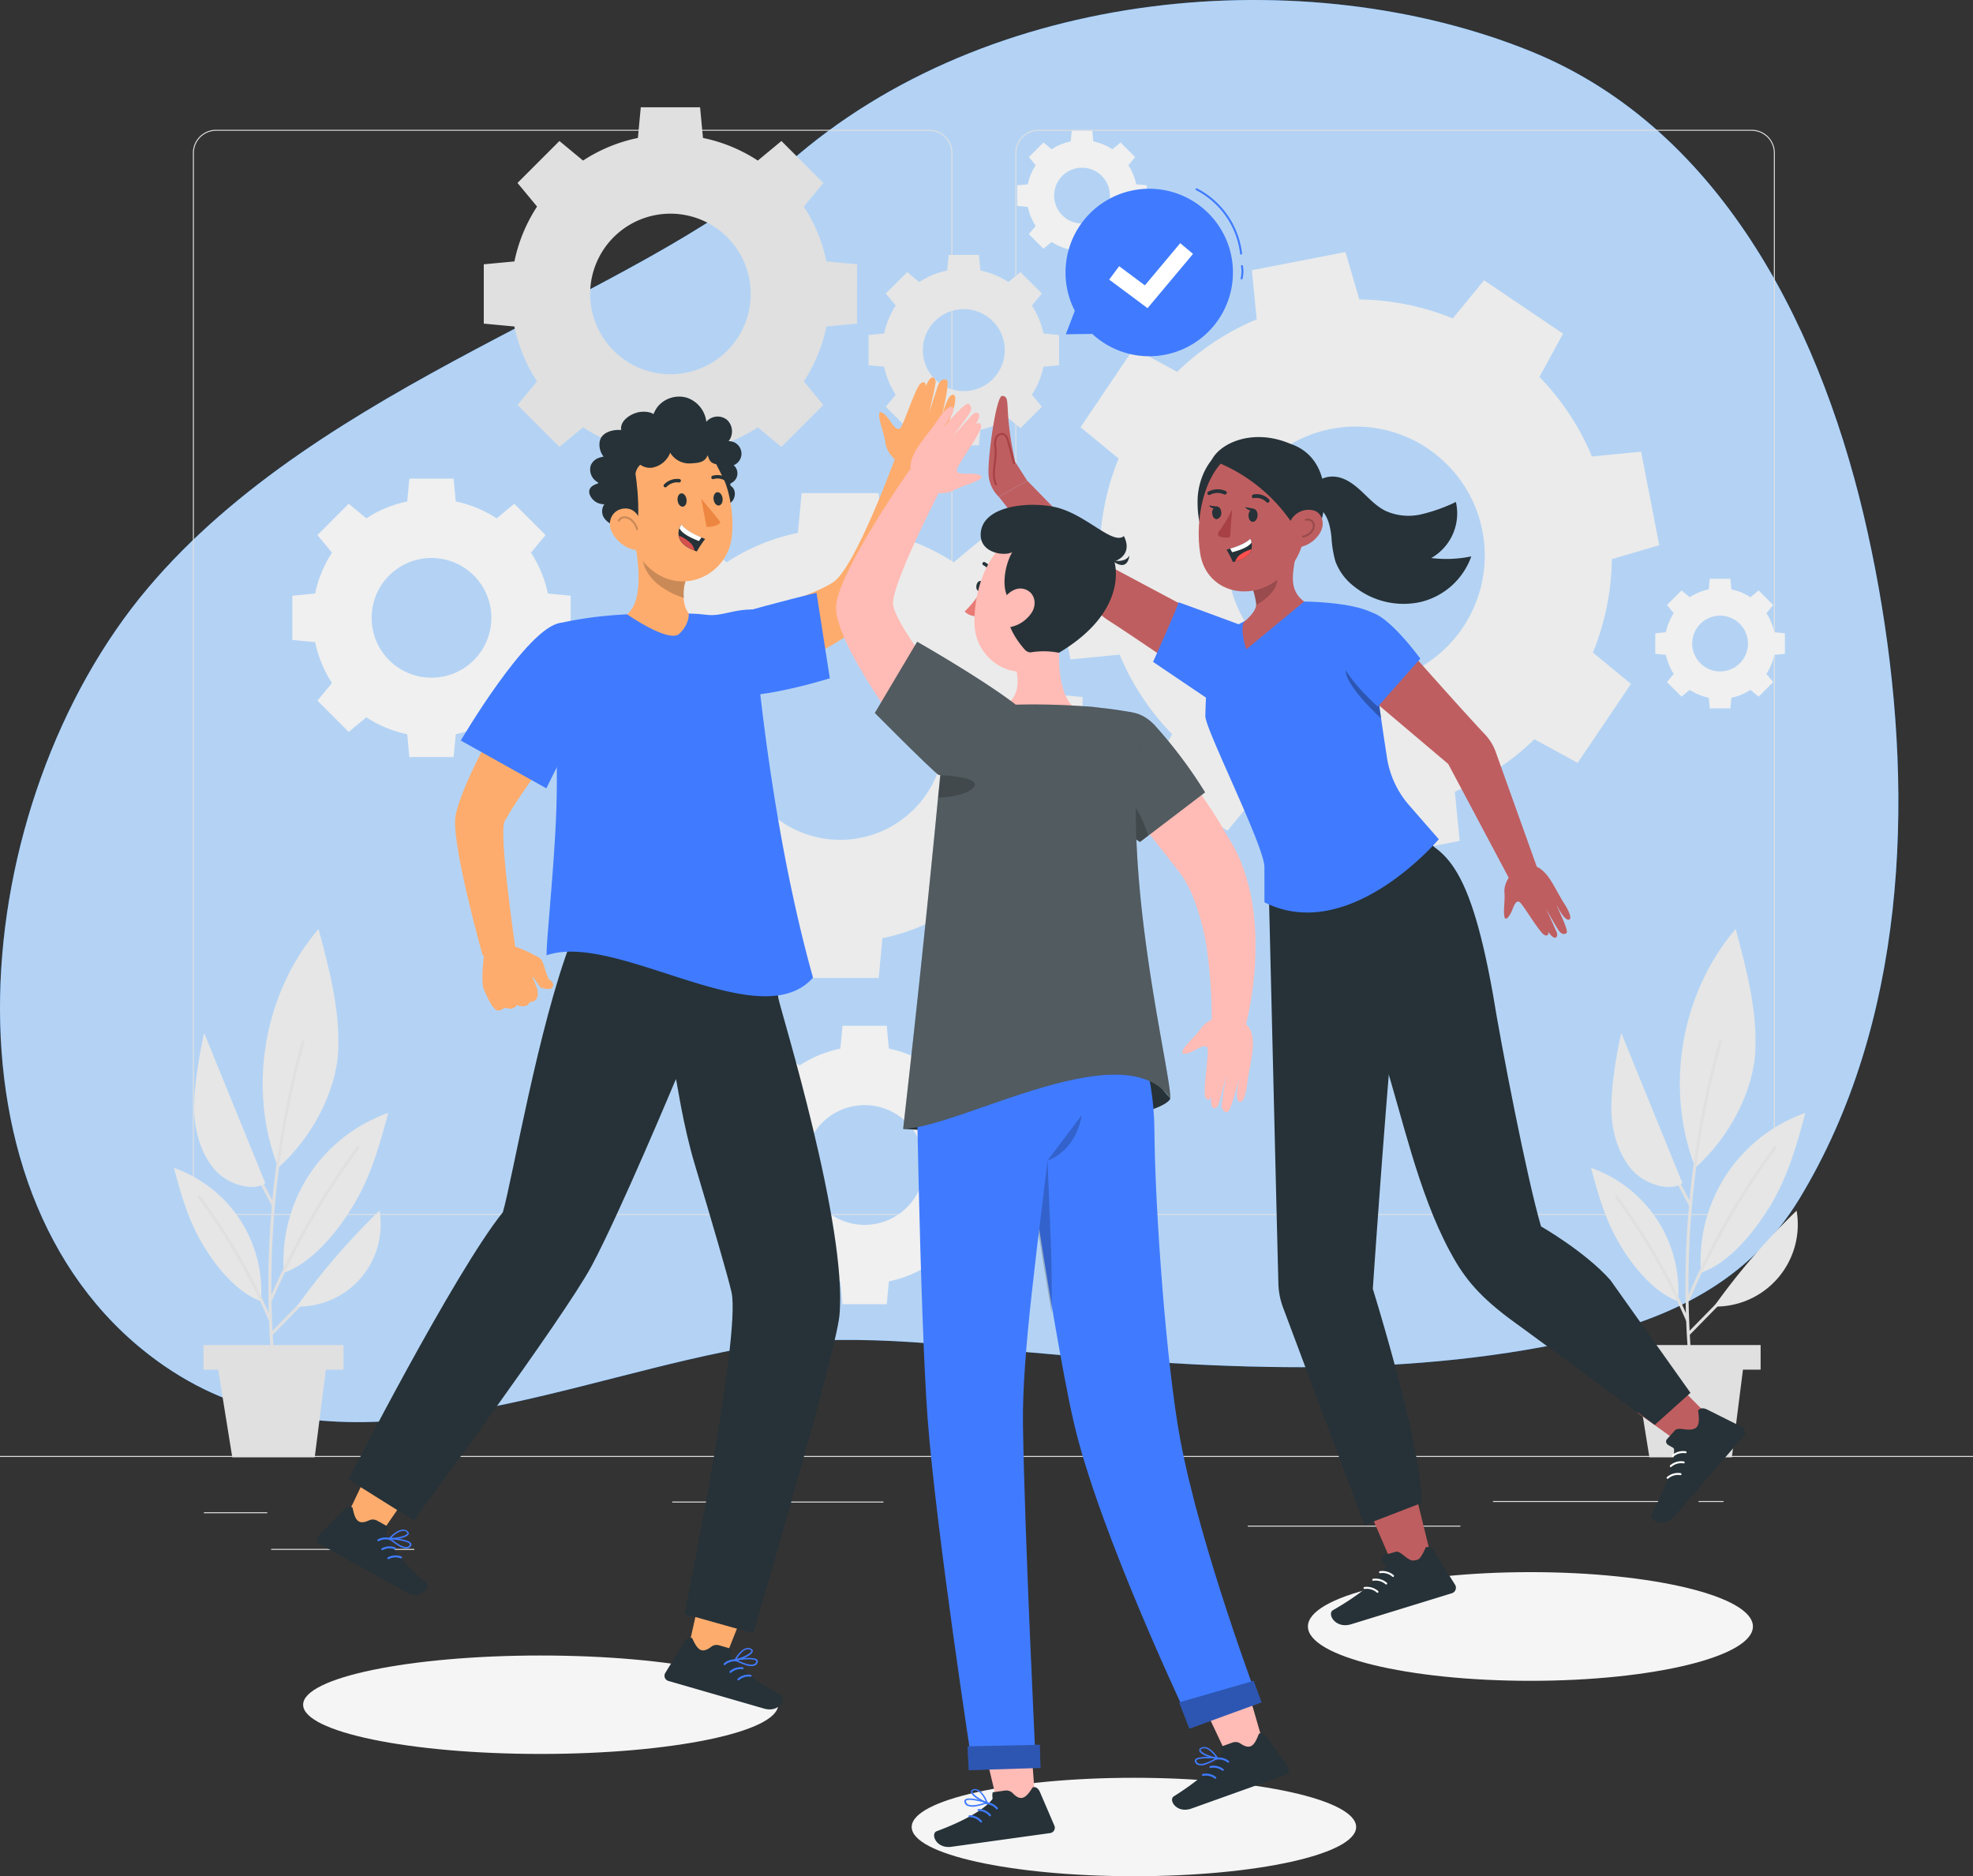<?xml version="1.0" encoding="UTF-8"?> <svg xmlns="http://www.w3.org/2000/svg" width="674" height="640.915" viewBox="0 0 674 640.915"><rect x="0" y="0" width="674" height="640.915" fill="#333333" stroke="none"/><g id="Grupo_1420" data-name="Grupo 1420" transform="translate(-140 -4713.769)"><g id="freepik--background-simple--inject-4" transform="translate(140 4713.769)"><path id="Trazado_13239" data-name="Trazado 13239" d="M658.453,270.827c-1.385-8.576-3.034-17-4.835-25.2C638.932,178.858,605,108.018,538.5,81.057,461.992,50.05,353.4,58.64,284.955,119.2c-52.648,46.552-159.331,74.65-218.906,145.226C4.3,337.593-8.6,474.714,71.591,530.064c57.04,39.362,127.561,8.313,191.086-4.7,36.175-7.4,67.487-3.214,103.149,0,61.973,5.542,126.162,9.7,188.661-4.156,30.869-6.927,58.315-19.48,75.717-48.1C666.753,412.908,669.274,337.122,658.453,270.827Z" transform="translate(-15.556 -63.528)" fill="#036cda"></path><path id="Trazado_13240" data-name="Trazado 13240" d="M658.453,270.827c-1.385-8.576-3.034-17-4.835-25.2C638.932,178.858,605,108.018,538.5,81.057,461.992,50.05,353.4,58.64,284.955,119.2c-52.648,46.552-159.331,74.65-218.906,145.226C4.3,337.593-8.6,474.714,71.591,530.064c57.04,39.362,127.561,8.313,191.086-4.7,36.175-7.4,67.487-3.214,103.149,0,61.973,5.542,126.162,9.7,188.661-4.156,30.869-6.927,58.315-19.48,75.717-48.1C666.753,412.908,669.274,337.122,658.453,270.827Z" transform="translate(-15.556 -63.528)" fill="#fff" opacity="0.7"></path></g><g id="teamwork_high_five-rafiki" data-name="teamwork high five-rafiki" transform="translate(140 4717.057)"><g id="freepik--background-complete--inject-88" transform="translate(0 33.368)"><g id="Grupo_1290" data-name="Grupo 1290" transform="translate(0 7.678)"><g id="Grupo_1289" data-name="Grupo 1289"><g id="Grupo_1288" data-name="Grupo 1288" transform="translate(65.896)"><path id="Trazado_13543" data-name="Trazado 13543" d="M508.86,409.76H265.214a7.912,7.912,0,0,1-7.9-7.9V46.966a7.911,7.911,0,0,1,7.9-7.9H508.86a7.911,7.911,0,0,1,7.9,7.9V401.858A7.911,7.911,0,0,1,508.86,409.76ZM265.214,39.4a7.574,7.574,0,0,0-7.565,7.565V401.858a7.574,7.574,0,0,0,7.565,7.565H508.86a7.573,7.573,0,0,0,7.565-7.565V46.966A7.574,7.574,0,0,0,508.86,39.4Z" transform="translate(23.649 -39.064)" fill="#e0e0e0"></path><path id="Trazado_13544" data-name="Trazado 13544" d="M300.433,409.76H56.786a7.912,7.912,0,0,1-7.9-7.9V46.966a7.911,7.911,0,0,1,7.9-7.9H300.433a7.911,7.911,0,0,1,7.9,7.9V401.858A7.911,7.911,0,0,1,300.433,409.76ZM56.786,39.4a7.574,7.574,0,0,0-7.565,7.565V401.858a7.574,7.574,0,0,0,7.565,7.565H300.433A7.573,7.573,0,0,0,308,401.858V46.966a7.574,7.574,0,0,0-7.565-7.565Z" transform="translate(-48.884 -39.064)" fill="#e0e0e0"></path></g><rect id="Rectángulo_1299" data-name="Rectángulo 1299" width="674" height="0.337" transform="translate(0 453.018)" fill="#e0e0e0"></rect></g><rect id="Rectángulo_1300" data-name="Rectángulo 1300" width="21.649" height="0.337" transform="translate(69.654 472.246)" fill="#e0e0e0"></rect><rect id="Rectángulo_1301" data-name="Rectángulo 1301" width="72.158" height="0.337" transform="translate(229.635 468.593)" fill="#e0e0e0"></rect><rect id="Rectángulo_1302" data-name="Rectángulo 1302" width="48.865" height="0.337" transform="translate(92.651 484.769)" fill="#e0e0e0"></rect><rect id="Rectángulo_1303" data-name="Rectángulo 1303" width="58.22" height="0.337" transform="translate(510.018 468.418)" fill="#e0e0e0"></rect><rect id="Rectángulo_1304" data-name="Rectángulo 1304" width="8.533" height="0.337" transform="translate(580.249 468.418)" fill="#e0e0e0"></rect><rect id="Rectángulo_1305" data-name="Rectángulo 1305" width="72.644" height="0.337" transform="translate(426.254 476.816)" fill="#e0e0e0"></rect></g><path id="Trazado_13545" data-name="Trazado 13545" d="M289.339,140.58a86.944,86.944,0,0,0-6.462,31.917l-16.2,4.754,6.2,31.958,16.806-1.646a86.951,86.951,0,0,0,17.926,27.185l-8.07,14.775,26.982,18.214L337.2,254.73a86.982,86.982,0,0,0,31.917,6.462l4.756,16.2,31.957-6.2-1.646-16.8a87.005,87.005,0,0,0,27.186-17.928l14.775,8.07,18.214-26.982-13.008-10.687a86.95,86.95,0,0,0,6.461-31.915l16.2-4.756-6.2-31.958-16.8,1.646A86.986,86.986,0,0,0,433.084,112.7l8.07-14.775L414.173,79.707,403.487,92.715a86.969,86.969,0,0,0-31.917-6.465l-4.756-16.2-31.958,6.2,1.647,16.8a86.944,86.944,0,0,0-27.185,17.926l-14.775-8.07-18.216,26.983,13.01,10.687ZM395,137.2a44.07,44.07,0,1,1-61.183,11.869A44.072,44.072,0,0,1,395,137.2Z" transform="translate(92.803 -20.603)" fill="#ebebeb"></path><path id="Trazado_13546" data-name="Trazado 13546" d="M140.8,67.276a54.124,54.124,0,0,0-7.731,18.734L122.6,87v20.26l10.462.985a54.114,54.114,0,0,0,7.731,18.733l-6.682,8.07,14.327,14.327,8.07-6.682a54.1,54.1,0,0,0,18.734,7.731l.985,10.463h20.259l.985-10.462a54.152,54.152,0,0,0,18.734-7.731l8.07,6.682,14.327-14.327-6.682-8.072a54.128,54.128,0,0,0,7.731-18.733l10.46-.985V87l-10.46-.985a54.131,54.131,0,0,0-7.732-18.733l6.682-8.072L224.28,44.88l-8.07,6.682a54.128,54.128,0,0,0-18.733-7.732l-.985-10.462H176.23l-.985,10.463a54.1,54.1,0,0,0-18.733,7.731l-8.07-6.682L134.115,59.206l6.682,8.07Zm64.959,10.456a27.427,27.427,0,1,1-38.787,0A27.429,27.429,0,0,1,205.755,77.732Z" transform="translate(42.666 -33.368)" fill="#e0e0e0"></path><path id="Trazado_13547" data-name="Trazado 13547" d="M175.112,175.177a70.327,70.327,0,0,0-10.043,24.335l-13.589,1.279v26.317l13.591,1.281a70.287,70.287,0,0,0,10.041,24.334l-8.68,10.485,18.609,18.609,10.483-8.68a70.283,70.283,0,0,0,24.335,10.041l1.279,13.591h26.317l1.281-13.589a70.339,70.339,0,0,0,24.335-10.043l10.483,8.68,18.609-18.609-8.678-10.485a70.313,70.313,0,0,0,10.041-24.334l13.588-1.281V200.792l-13.588-1.281a70.319,70.319,0,0,0-10.044-24.334l8.68-10.485-18.609-18.609-10.483,8.68a70.34,70.34,0,0,0-24.334-10.044l-1.281-13.589H221.139l-1.279,13.591a70.3,70.3,0,0,0-24.334,10.041l-10.483-8.68-18.61,18.61,8.68,10.485Zm84.381,13.582a35.627,35.627,0,1,1-50.384,0A35.629,35.629,0,0,1,259.493,188.76Z" transform="translate(52.715 0.653)" fill="#ebebeb"></path><path id="Trazado_13548" data-name="Trazado 13548" d="M229.4,88.069a27.636,27.636,0,0,0-3.946,9.56l-5.338.5v10.338l5.338.5a27.629,27.629,0,0,0,3.944,9.56l-3.409,4.118,7.31,7.31,4.118-3.409a27.618,27.618,0,0,0,9.56,3.944l.5,5.339h10.338l.5-5.338a27.62,27.62,0,0,0,9.56-3.946L272,129.96l7.31-7.31-3.409-4.118a27.606,27.606,0,0,0,3.944-9.56l5.338-.5V98.131l-5.338-.5A27.6,27.6,0,0,0,275.9,88.07l3.409-4.118L272,76.642l-4.118,3.409a27.621,27.621,0,0,0-9.56-3.946l-.5-5.338H247.479l-.5,5.339a27.6,27.6,0,0,0-9.559,3.944L233.3,76.642l-7.31,7.31L229.4,88.07ZM262.547,93.4a14,14,0,1,1-19.793,0A14,14,0,0,1,262.547,93.4Z" transform="translate(76.6 -20.353)" fill="#e6e6e6"></path><path id="Trazado_13549" data-name="Trazado 13549" d="M264.1,51.089a18.8,18.8,0,0,0-2.685,6.507l-3.633.342v7.037l3.633.342a18.788,18.788,0,0,0,2.685,6.507l-2.321,2.8,4.975,4.975,2.8-2.32a18.789,18.789,0,0,0,6.507,2.685L276.4,83.6h7.037l.342-3.633a18.788,18.788,0,0,0,6.507-2.685l2.8,2.32,4.975-4.975-2.32-2.8a18.814,18.814,0,0,0,2.685-6.507l3.633-.342V57.94l-3.633-.342a18.788,18.788,0,0,0-2.685-6.507l2.321-2.8-4.975-4.975-2.8,2.321a18.789,18.789,0,0,0-6.507-2.685l-.342-3.633h-7.037l-.342,3.634a18.789,18.789,0,0,0-6.507,2.685l-2.8-2.321-4.976,4.975,2.321,2.8Zm22.56,3.632a9.526,9.526,0,1,1-13.472,0,9.526,9.526,0,0,1,13.472,0Z" transform="translate(89.708 -31.298)" fill="#f0f0f0"></path><path id="Trazado_13550" data-name="Trazado 13550" d="M425.8,164.607a18.8,18.8,0,0,0-2.685,6.507l-3.633.342v7.037l3.633.342a18.789,18.789,0,0,0,2.685,6.507l-2.321,2.8,4.975,4.975,2.8-2.32a18.788,18.788,0,0,0,6.507,2.685l.342,3.634h7.037l.342-3.633a18.789,18.789,0,0,0,6.507-2.685l2.8,2.32,4.975-4.975-2.32-2.8a18.815,18.815,0,0,0,2.685-6.507l3.633-.342v-7.037l-3.633-.342a18.787,18.787,0,0,0-2.685-6.507l2.32-2.8-4.975-4.975-2.8,2.321a18.788,18.788,0,0,0-6.507-2.685l-.342-3.633H438.1l-.342,3.634a18.789,18.789,0,0,0-6.507,2.685l-2.8-2.321-4.975,4.975,2.321,2.8Zm22.56,3.632a9.526,9.526,0,1,1-13.472,0,9.526,9.526,0,0,1,13.472,0Z" transform="translate(145.979 8.206)" fill="#f0f0f0"></path><path id="Trazado_13551" data-name="Trazado 13551" d="M87.646,152.756a40.364,40.364,0,0,0-5.765,13.971l-7.8.735V182.57l7.8.735a40.359,40.359,0,0,0,5.765,13.971l-4.984,6.019,10.683,10.683,6.019-4.982a40.36,40.36,0,0,0,13.971,5.765l.735,7.8h15.108l.735-7.8a40.376,40.376,0,0,0,13.971-5.765l6.019,4.982,10.683-10.683-4.982-6.019a40.345,40.345,0,0,0,5.764-13.971l7.8-.736V167.46l-7.8-.735a40.343,40.343,0,0,0-5.765-13.969l4.982-6.019L149.9,136.054l-6.019,4.984a40.389,40.389,0,0,0-13.971-5.767l-.735-7.8H114.068l-.735,7.8a40.317,40.317,0,0,0-13.969,5.765l-6.019-4.984L82.661,146.737l4.984,6.019Zm48.442,7.8a20.453,20.453,0,1,1-28.925,0A20.455,20.455,0,0,1,136.087,160.553Z" transform="translate(25.779 -0.621)" fill="#f0f0f0"></path><path id="Trazado_13552" data-name="Trazado 13552" d="M197.413,291.411a40.364,40.364,0,0,0-5.765,13.971l-7.8.735v15.108l7.8.735a40.371,40.371,0,0,0,5.765,13.971l-4.984,6.019,10.683,10.683,6.019-4.982a40.387,40.387,0,0,0,13.971,5.765l.735,7.8h15.108l.735-7.8a40.375,40.375,0,0,0,13.971-5.765l6.019,4.982,10.683-10.683-4.982-6.019a40.345,40.345,0,0,0,5.764-13.971l7.8-.736V306.115l-7.8-.735a40.343,40.343,0,0,0-5.765-13.969l4.982-6.019L259.667,274.71l-6.019,4.982a40.387,40.387,0,0,0-13.971-5.767l-.735-7.8H223.835l-.735,7.8a40.342,40.342,0,0,0-13.969,5.765l-6.019-4.984-10.684,10.684,4.984,6.019Zm48.442,7.8a20.453,20.453,0,1,1-28.925,0A20.455,20.455,0,0,1,245.854,299.208Z" transform="translate(63.978 47.631)" fill="#f0f0f0"></path><g id="Grupo_1293" data-name="Grupo 1293" transform="translate(59.433 280.675)"><g id="Grupo_1292" data-name="Grupo 1292"><path id="Trazado_13553" data-name="Trazado 13553" d="M85.639,241.584c-18.815,22.009-24.31,54.587-13.756,81.55,11.728-10.467,19.985-26.421,20.508-40.375S89.261,255.069,85.639,241.584Z" transform="translate(-36.265 -241.584)" fill="#e6e6e6"></path><path id="Trazado_13554" data-name="Trazado 13554" d="M80.531,309.455A54.023,54.023,0,0,0,71.978,342.8c10.172-3.541,19.139-15.03,24.515-24.364s8.382-19.814,11.117-30.232a54.026,54.026,0,0,0-27.077,21.253Z" transform="translate(-34.437 -225.361)" fill="#e6e6e6"></path><path id="Trazado_13555" data-name="Trazado 13555" d="M79.4,270.165a311.479,311.479,0,0,0-11.391,83.55q.008,12.043.958,24.058c.05.644,1.062.65,1.011,0a310.492,310.492,0,0,1,4.9-84.228q2.3-11.657,5.5-23.11a.506.506,0,0,0-.975-.268h0Z" transform="translate(-35.767 -231.762)" fill="#e0e0e0"></path><path id="Trazado_13556" data-name="Trazado 13556" d="M69.312,349.08a257.5,257.5,0,0,1,29.6-51.673c.384-.527-.493-1.031-.874-.511a258.538,258.538,0,0,0-29.7,51.914c-.252.6.727.86.975.268h0Z" transform="translate(-35.667 -222.411)" fill="#e0e0e0"></path><path id="Trazado_13557" data-name="Trazado 13557" d="M66.668,319.85a45.044,45.044,0,0,1,7.132,27.8c-8.482-2.953-15.958-12.534-20.441-20.314s-6.989-16.522-9.269-25.209a45.05,45.05,0,0,1,22.578,17.722Z" transform="translate(-44.09 -220.514)" fill="#e6e6e6"></path><path id="Trazado_13558" data-name="Trazado 13558" d="M75.41,351.617a210.7,210.7,0,0,0-24.334-42.26c-.379-.52-1.256-.016-.874.511a209.686,209.686,0,0,1,24.233,42.017c.248.59,1.227.332.975-.268Z" transform="translate(-41.996 -218.075)" fill="#e0e0e0"></path><path id="Trazado_13559" data-name="Trazado 13559" d="M69.3,354.146c11.969-12.313,24.188-24.38,36.159-36.693.454-.466-.26-1.182-.714-.714-11.969,12.313-24.188,24.38-36.159,36.693-.454.466.26,1.182.714.714Z" transform="translate(-35.617 -215.483)" fill="#e0e0e0"></path><path id="Trazado_13560" data-name="Trazado 13560" d="M103.458,312.971A235.568,235.568,0,0,0,75.235,345.7h1.9a28.037,28.037,0,0,0,26.322-32.729Z" transform="translate(-33.252 -216.741)" fill="#e6e6e6"></path><g id="Grupo_1291" data-name="Grupo 1291" transform="translate(6.895 35.532)"><path id="Trazado_13561" data-name="Trazado 13561" d="M59.651,295.492q6.687,10.937,12.594,22.324c.3.578,1.173.067.874-.511q-5.9-11.38-12.594-22.324c-.338-.554-1.213-.047-.873.511Z" transform="translate(-45.597 -258.617)" fill="#e0e0e0"></path><path id="Trazado_13562" data-name="Trazado 13562" d="M52.609,267.943c-1.7,7.649-3.386,17.594-3.4,25.558s2.413,15.735,6.938,21.072,13.662,7.674,17.345,4.621L52.609,267.943Z" transform="translate(-49.205 -267.943)" fill="#e6e6e6"></path></g></g><rect id="Rectángulo_1306" data-name="Rectángulo 1306" width="47.842" height="8.407" transform="translate(10.066 142.134)" fill="#e0e0e0"></rect><path id="Trazado_13563" data-name="Trazado 13563" d="M88.351,383.709H60.185l-5.12-31.876H92.4Z" transform="translate(-40.271 -203.217)" fill="#e0e0e0"></path></g><g id="Grupo_1296" data-name="Grupo 1296" transform="translate(543.539 280.675)"><g id="Grupo_1295" data-name="Grupo 1295"><path id="Trazado_13564" data-name="Trazado 13564" d="M444.769,241.584c-18.815,22.009-24.31,54.587-13.756,81.55,11.728-10.467,19.985-26.421,20.508-40.375S448.391,255.069,444.769,241.584Z" transform="translate(-395.393 -241.584)" fill="#e6e6e6"></path><path id="Trazado_13565" data-name="Trazado 13565" d="M439.66,309.455a54.022,54.022,0,0,0-8.553,33.343c10.172-3.541,19.139-15.03,24.515-24.364S464,298.619,466.738,288.2a54.026,54.026,0,0,0-27.077,21.253Z" transform="translate(-393.566 -225.361)" fill="#e6e6e6"></path><path id="Trazado_13566" data-name="Trazado 13566" d="M438.528,270.165a311.475,311.475,0,0,0-11.391,83.55q.008,12.043.958,24.058c.05.644,1.062.65,1.011,0a310.49,310.49,0,0,1,4.9-84.228q2.3-11.657,5.5-23.11a.506.506,0,0,0-.975-.268h0Z" transform="translate(-394.895 -231.762)" fill="#e0e0e0"></path><path id="Trazado_13567" data-name="Trazado 13567" d="M428.441,349.08a257.5,257.5,0,0,1,29.6-51.673c.384-.527-.493-1.031-.874-.511a258.542,258.542,0,0,0-29.7,51.914c-.252.6.727.86.975.268h0Z" transform="translate(-394.796 -222.411)" fill="#e0e0e0"></path><path id="Trazado_13568" data-name="Trazado 13568" d="M425.8,319.85a45.053,45.053,0,0,1,7.132,27.8c-8.482-2.953-15.958-12.534-20.441-20.314s-6.989-16.522-9.269-25.209A45.05,45.05,0,0,1,425.8,319.851Z" transform="translate(-403.219 -220.514)" fill="#e6e6e6"></path><path id="Trazado_13569" data-name="Trazado 13569" d="M434.539,351.617a210.7,210.7,0,0,0-24.334-42.26c-.379-.52-1.256-.016-.874.511a209.688,209.688,0,0,1,24.233,42.017c.248.59,1.227.332.975-.268h0Z" transform="translate(-401.125 -218.075)" fill="#e0e0e0"></path><path id="Trazado_13570" data-name="Trazado 13570" d="M428.427,354.146c11.969-12.313,24.188-24.38,36.159-36.693.454-.466-.26-1.182-.715-.714-11.969,12.313-24.188,24.38-36.159,36.693-.454.466.26,1.182.715.714Z" transform="translate(-394.746 -215.483)" fill="#e0e0e0"></path><path id="Trazado_13571" data-name="Trazado 13571" d="M462.587,312.971A235.575,235.575,0,0,0,434.364,345.7h1.9a28.037,28.037,0,0,0,26.322-32.729Z" transform="translate(-392.38 -216.741)" fill="#e6e6e6"></path><g id="Grupo_1294" data-name="Grupo 1294" transform="translate(6.895 35.532)"><path id="Trazado_13572" data-name="Trazado 13572" d="M418.78,295.492q6.689,10.937,12.594,22.324c.3.578,1.173.067.873-.511q-5.9-11.38-12.594-22.324c-.338-.554-1.213-.047-.873.511Z" transform="translate(-404.726 -258.617)" fill="#e0e0e0"></path><path id="Trazado_13573" data-name="Trazado 13573" d="M411.738,267.943c-1.7,7.649-3.386,17.594-3.4,25.558s2.413,15.735,6.938,21.072,13.662,7.674,17.345,4.621l-20.878-51.251Z" transform="translate(-408.334 -267.943)" fill="#e6e6e6"></path></g></g><rect id="Rectángulo_1307" data-name="Rectángulo 1307" width="47.842" height="8.407" transform="translate(10.066 142.134)" fill="#e0e0e0"></rect><path id="Trazado_13574" data-name="Trazado 13574" d="M447.48,383.709H419.314l-5.12-31.876h37.33Z" transform="translate(-399.4 -203.217)" fill="#e0e0e0"></path></g></g><g id="freepik--Shadows--inject-88" transform="translate(103.553 533.751)"><path id="Trazado_13575" data-name="Trazado 13575" d="M239.1,442.513c0,9.285-36.327,16.812-81.14,16.812S76.82,451.8,76.82,442.513,113.147,425.7,157.96,425.7s81.14,7.527,81.14,16.812Z" transform="translate(-76.82 -397.219)" fill="#f5f5f5"></path><ellipse id="Elipse_148" data-name="Elipse 148" cx="75.915" cy="16.812" rx="75.915" ry="16.812" transform="translate(207.893 70.251)" fill="#f5f5f5"></ellipse><path id="Trazado_13576" data-name="Trazado 13576" d="M483.473,423.135c0,10.252-34.03,18.563-76.01,18.563s-76.01-8.31-76.01-18.563,34.03-18.563,76.01-18.563S483.473,412.882,483.473,423.135Z" transform="translate(11.793 -404.572)" fill="#f5f5f5"></path></g><g id="freepik--Speech_Bubble--inject-88" transform="translate(363.993 61.025)"><g id="Grupo_1298" data-name="Grupo 1298" transform="translate(0 0)"><g id="Grupo_1297" data-name="Grupo 1297"><path id="Trazado_13577" data-name="Trazado 13577" d="M319.925,101.691A28.6,28.6,0,1,0,273.2,95.7l-3.08,8.021,9.076-.124c.117.108.218.226.337.334a28.6,28.6,0,0,0,40.391-2.239Z" transform="translate(-270.025 -53.842)" fill="#407bff"></path><path id="Trazado_13578" data-name="Trazado 13578" d="M318.541,76.544a.337.337,0,0,1-.336-.3,28.111,28.111,0,0,0-15.048-21.719.336.336,0,0,1-.151-.452.34.34,0,0,1,.452-.151,28.8,28.8,0,0,1,15.418,22.251.337.337,0,0,1-.3.369h-.035Z" transform="translate(-258.56 -53.885)" fill="#407bff"></path><path id="Trazado_13579" data-name="Trazado 13579" d="M314.741,78.251a.317.317,0,0,1-.078-.009.337.337,0,0,1-.251-.406,10.033,10.033,0,0,0,.112-4.086.338.338,0,0,1,.271-.392.332.332,0,0,1,.392.272,10.74,10.74,0,0,1-.12,4.362.337.337,0,0,1-.328.259Z" transform="translate(-254.581 -47.111)" fill="#407bff"></path></g><path id="Trazado_13580" data-name="Trazado 13580" d="M294.2,90l-13.111-9.762,3.408-4.575,8.79,6.546L305.362,67.8l4.372,3.664Z" transform="translate(-266.176 -49.044)" fill="#fff"></path></g></g><g id="freepik--Character_3--inject-88" transform="translate(337.672 131.939)"><g id="Grupo_1312" data-name="Grupo 1312"><g id="Grupo_1300" data-name="Grupo 1300"><path id="Trazado_13581" data-name="Trazado 13581" d="M253.135,133.506s28.336,36.428,37.016,41.962,37.527,25.256,37.527,25.256l9.441-18.922-45.31-24.132L262.8,127.964l-9.664,5.542Z" transform="translate(-249.581 -99.019)" fill="#bf5e60"></path><g id="Grupo_1299" data-name="Grupo 1299"><path id="Trazado_13582" data-name="Trazado 13582" d="M254.052,140.978a11.382,11.382,0,0,1-3.513-7.554c-.425-5.025,2.55-27.157,4.676-26.93s1.558,1.643,2.126,8.444a114.107,114.107,0,0,0,2.267,14.1l4.109,6.395-9.664,5.542Z" transform="translate(-250.499 -106.492)" fill="#bf5e60"></path><path id="Trazado_13583" data-name="Trazado 13583" d="M252.532,133.862c-1.264-2.106-.919-5.075-.585-7.948a21.333,21.333,0,0,0,.22-4.905,6.818,6.818,0,0,1,.147-3.375,2.557,2.557,0,0,1,2.971-1.662c1.119.377,1.584,1.6,1.889,2.749l2.056,7.684-.65.174-2.056-7.684c-.274-1.023-.639-2.009-1.455-2.284a1.906,1.906,0,0,0-2.128,1.271,6.208,6.208,0,0,0-.105,3.041,21.755,21.755,0,0,1-.22,5.071c-.321,2.761-.652,5.616.492,7.523l-.577.348Z" transform="translate(-250.103 -103.227)" fill="#a74145"></path></g></g><g id="Grupo_1302" data-name="Grupo 1302" transform="translate(116.995 377.998)"><path id="Trazado_13584" data-name="Trazado 13584" d="M347.67,391.838l7.08,16.393,13.171-2.719-4.589-18.606Z" transform="translate(-333.678 -386.906)" fill="#bf5e60"></path><g id="Grupo_1301" data-name="Grupo 1301" transform="translate(0 15.21)"><path id="Trazado_13585" data-name="Trazado 13585" d="M354.734,402.5a1.215,1.215,0,0,1,.83-1.564l3.915-1.1c.981-.3,2.565,1.194,3.4,1.823,3.576,2.713,5.05.818,6.76-3.295,1.666-.739,2.757,1.142,3.065,1.643l6.953,11.028a1.985,1.985,0,0,1-.553,2.731,1.873,1.873,0,0,1-.516.239l-14.317,4.408-20.051,6.174c-5.466,1.682-8.332-3.584-6.24-4.8,9.421-5.4,15.654-10.644,17.857-14.611C356.148,404.642,355.178,403.7,354.734,402.5Z" transform="translate(-337.29 -398.189)" fill="#263238"></path><path id="Trazado_13586" data-name="Trazado 13586" d="M354.253,406.311a.341.341,0,0,1-.222-.084,5.137,5.137,0,0,0-4.153-1.208.332.332,0,0,1-.387-.279.338.338,0,0,1,.279-.387,5.819,5.819,0,0,1,4.706,1.366.338.338,0,0,1-.222.592Z" transform="translate(-333.045 -396.068)" fill="#fff"></path><path id="Trazado_13587" data-name="Trazado 13587" d="M352.528,408.234a.341.341,0,0,1-.222-.084,5.14,5.14,0,0,0-4.155-1.206.331.331,0,0,1-.387-.279.337.337,0,0,1,.279-.387,5.82,5.82,0,0,1,4.707,1.364.338.338,0,0,1-.222.592Z" transform="translate(-333.646 -395.398)" fill="#fff"></path><path id="Trazado_13588" data-name="Trazado 13588" d="M350.313,410.326a.341.341,0,0,1-.222-.084,5.14,5.14,0,0,0-4.155-1.206.337.337,0,1,1-.108-.666,5.809,5.809,0,0,1,4.707,1.364.338.338,0,0,1-.222.592Z" transform="translate(-334.417 -394.671)" fill="#fff"></path></g></g><g id="Grupo_1304" data-name="Grupo 1304" transform="translate(221.705 335.013)"><path id="Trazado_13589" data-name="Trazado 13589" d="M414.968,367.376l14.386,10.314,9.979-9.131-13.407-13.541Z" transform="translate(-414.968 -355.018)" fill="#bf5e60"></path><g id="Grupo_1303" data-name="Grupo 1303" transform="translate(4.694 10.836)"><path id="Trazado_13590" data-name="Trazado 13590" d="M423.965,375.351a1.243,1.243,0,0,1-.1-1.785l2.754-3.029c.677-.782,2.785-.34,3.808-.241,4.417.427,4.7-1.986,4.041-6.429,1.034-1.521,2.92-.485,3.437-.22l11.534,5.772a2,2,0,0,1,.929,2.639,1.929,1.929,0,0,1-.315.48c-3.633,4.2-5.352,6.183-9.873,11.407l-13.828,15.976c-3.769,4.355-8.891,1.356-7.742-.8,5.218-9.652,7.814-17.475,7.651-22.055,0-.623-1.306-.913-2.3-1.715Z" transform="translate(-418.45 -363.057)" fill="#263238"></path><path id="Trazado_13591" data-name="Trazado 13591" d="M423.98,375.894a.333.333,0,0,1-.253-.115.337.337,0,0,1,.03-.476,5.728,5.728,0,0,1,4.69-1.332.334.334,0,0,1,.275.388.325.325,0,0,1-.388.275,5.088,5.088,0,0,0-4.13,1.174.334.334,0,0,1-.222.084Z" transform="translate(-416.643 -359.285)" fill="#fff"></path><path id="Trazado_13592" data-name="Trazado 13592" d="M423.5,378.465a.333.333,0,0,1-.253-.115.337.337,0,0,1,.03-.476,5.726,5.726,0,0,1,4.69-1.332.334.334,0,0,1,.275.388.326.326,0,0,1-.388.275,5.07,5.07,0,0,0-4.132,1.174.334.334,0,0,1-.222.084Z" transform="translate(-416.81 -358.39)" fill="#fff"></path><path id="Trazado_13593" data-name="Trazado 13593" d="M422.694,381.442a.333.333,0,0,1-.253-.115.337.337,0,0,1,.03-.476,5.7,5.7,0,0,1,4.69-1.333.334.334,0,0,1,.275.388.325.325,0,0,1-.388.275,5.06,5.06,0,0,0-4.132,1.175.334.334,0,0,1-.222.084Z" transform="translate(-417.09 -357.356)" fill="#fff"></path></g></g><g id="Grupo_1305" data-name="Grupo 1305" transform="translate(95.51 141.727)"><path id="Trazado_13594" data-name="Trazado 13594" d="M373.67,443.652l-19.437,7.5L326.4,376.841a25.059,25.059,0,0,1-1.585-8.141c-.607-23.2-3.27-133.906-3.27-133.906,36.87-33.53,45.151,25.027,44.909,25.829-2.432,7.7-9.382,109.879-9.382,109.879s17.018,54.517,16.6,73.151Z" transform="translate(-321.284 -207.173)" fill="#263238"></path><path id="Trazado_13595" data-name="Trazado 13595" d="M321.352,239.082l.479.8c7.131,9.65,20.645,19.926,27.706,28.742l2.457,5.56s51.417-39.859,18-56.283c-1.39-.683-11.618-6.152-11.618-6.152C349.52,209.572,321.352,239.082,321.352,239.082Z" transform="translate(-321.352 -211.63)" fill="#263238"></path><path id="Trazado_13596" data-name="Trazado 13596" d="M391.522,272.883c2.8,17.411,11.492,62.38,16.416,79.3,0,0,15.149,8.669,23.715,18.368l27.34,38.492-12.2,10.95-49.863-36.474c-11.273-8.488-15.84-14.778-20.263-23.058-10.82-20.216-16.161-45.964-22.619-66.311-2.99-9.435-14.48-39.829-13.5-49.6,1.306-13.228,1.774-34.618,17.845-27.344,15.375,4.517,24.493,7.39,33.128,55.68Z" transform="translate(-314.692 -210.203)" fill="#263238"></path></g><g id="Grupo_1306" data-name="Grupo 1306" transform="translate(74.077 70.264)"><path id="Trazado_13597" data-name="Trazado 13597" d="M375.06,228.18a32.144,32.144,0,0,1-7.549-16.249c-1.413-9.183-3.342-22.017-3.125-23.022l.628-24.763c-5.473-5.473-25.791-5.529-25.791-5.529l-13.63,3.475s-5.062,2.228-9.3,4.6c-5.663,3.171-8.641,3.336-9.42,6.98,0,0-1.113,11.937-1.418,24.036-.109,4.318,19.932,44,20.186,51.476l.005,12.168c29.049,14.633,59.565-21.544,59.565-21.544L375.063,228.18Z" transform="translate(-305.452 -158.616)" fill="#407bff"></path><path id="Trazado_13598" data-name="Trazado 13598" d="M353.13,192.6s-12.735-11.5-12.089-16.88l10.828,5.818.725,7.286.535,3.774Z" transform="translate(-293.075 -152.665)" opacity="0.3"></path></g><g id="Grupo_1307" data-name="Grupo 1307" transform="translate(119.157 73.897)"><path id="Trazado_13599" data-name="Trazado 13599" d="M360.512,170.735c.3.437,18.737,21.2,26.149,29.055a17.154,17.154,0,0,1,3.619,5.846l15.205,42.494-9.524,2.848-21.858-41.1-27.472-23.242,13.88-15.9Z" transform="translate(-336.201 -158.032)" fill="#bf5e60"></path><path id="Trazado_13600" data-name="Trazado 13600" d="M383.594,228.5s-2.544,2.906-2.3,6.09-.4,5.792-.051,8.147,2.069-.359,2.693-1.987,1.347-3.467,2.494-2.8,6.857,10.545,8.553,11.287,1.272-1.144,1.272-1.144,1.452,2.362,2.544,2.042c.283-.084.809-.736.315-1.917-1.108-2.654-3.722-8.107-3.722-8.107.143.315,3.85,6.814,4.532,7.716.891,1.178,1.913,1.278,2.577.739.948-.767-3.373-8.982-3.312-9.455,0,0,2.329,4.812,3.9,4.891s.271-3.03-1.4-5.554c-1.529-2.313-3.923-7.252-5.7-9.452-2.2-2.712-4.28-4.04-7.448-3.216a11.115,11.115,0,0,0-4.953,2.72Z" transform="translate(-324.191 -138.962)" fill="#bf5e60"></path><path id="Trazado_13601" data-name="Trazado 13601" d="M349.88,161.342c6.177.4,17.389,15.84,17.389,15.84L352.753,193.59S339.135,181.7,338.9,173.746c-.179-6.724,3.134-12.921,10.979-12.4Z" transform="translate(-338.894 -161.312)" fill="#407bff"></path></g><path id="Trazado_13602" data-name="Trazado 13602" d="M322.078,166.552s-21.542-7.99-21.191-7.742-8.673,20.357-8.673,20.357l21.013,14.188,8.851-26.8Z" transform="translate(-235.982 -88.287)" fill="#407bff"></path><g id="Grupo_1311" data-name="Grupo 1311" transform="translate(71.429 14.071)"><path id="Trazado_13603" data-name="Trazado 13603" d="M374.022,154.764a17.531,17.531,0,0,0,8.411-19.15,57.014,57.014,0,0,1-11.85,4.227,19.128,19.128,0,0,1-12.314-1.242c-2.821-1.434-5.071-3.754-7.36-5.941s-4.768-4.334-7.787-5.28-6.722-.392-8.672,2.1l-4.227,6.677c2.765-.635,5.668,1.027,7.263,3.374s2.127,5.244,2.437,8.065a38.011,38.011,0,0,0,1.37,8.38,19.387,19.387,0,0,0,6.469,8.58,26.957,26.957,0,0,0,22.762,5.2,24.4,24.4,0,0,0,17.168-15.548,41.694,41.694,0,0,1-13.671.558Z" transform="translate(-294.184 -113.445)" fill="#263238"></path><g id="Grupo_1310" data-name="Grupo 1310"><path id="Trazado_13604" data-name="Trazado 13604" d="M320.594,126.272s-10.132,18.259-10.611,23.938c-3.878,3.3-6.635-3.393-6.489-12.367.119-7.345,3.95-15.272,10.3-18.125,8.917-4.01,6.8,6.555,6.8,6.555Z" transform="translate(-303.488 -116.276)" fill="#263238"></path><g id="Grupo_1309" data-name="Grupo 1309" transform="translate(0.39)"><g id="Grupo_1308" data-name="Grupo 1308"><path id="Trazado_13605" data-name="Trazado 13605" d="M316.16,180.248s-2.728-8.416-.237-9.811c1.7-1.694,3.906-3.672,3.584-6.139a24.934,24.934,0,0,0-1.565-5.787l2.531-2.753,13.17-12.361c-.628,8.55-4.226,15.625,2.3,20.515" transform="translate(-299.916 -107.719)" fill="#bf5e60"></path><path id="Trazado_13606" data-name="Trazado 13606" d="M318.638,163.059c3.57-1.948,7.534-5.407,7.224-9.534a19.165,19.165,0,0,0-.833-4.458l-7.438,9.139A23.8,23.8,0,0,1,318.638,163.059Z" transform="translate(-298.97 -105.746)" opacity="0.2"></path><path id="Trazado_13607" data-name="Trazado 13607" d="M341.6,138.284c-1.669,13.011-2.1,18.539-9.085,25.139-10.506,9.928-25.971,5.9-28.184-7.138-1.994-11.734,1.072-31.04,14.087-36.062,12.822-4.947,24.853,5.048,23.183,18.059Z" transform="translate(-303.777 -116.232)" fill="#bf5e60"></path><path id="Trazado_13608" data-name="Trazado 13608" d="M319.505,137.237c-.011,1.225-.713,2.265-1.572,2.323s-1.543-.887-1.533-2.111.714-2.265,1.57-2.324,1.543.887,1.533,2.112Z" transform="translate(-299.384 -110.599)" fill="#263238"></path><path id="Trazado_13609" data-name="Trazado 13609" d="M310.284,136.491a2.113,2.113,0,0,1-1.434,2.344c-.849.109-1.585-.764-1.643-1.949a2.113,2.113,0,0,1,1.434-2.344C309.49,134.432,310.226,135.3,310.284,136.491Z" transform="translate(-302.585 -110.804)" fill="#263238"></path><path id="Trazado_13610" data-name="Trazado 13610" d="M322.686,134.329a.583.583,0,0,1-.457-.171,4.713,4.713,0,0,0-4.245-1.4.589.589,0,0,1-.732-.469.7.7,0,0,1,.514-.782,5.881,5.881,0,0,1,5.387,1.705.656.656,0,0,1-.031.911.679.679,0,0,1-.437.2Z" transform="translate(-299.091 -111.896)" fill="#263238"></path><path id="Trazado_13611" data-name="Trazado 13611" d="M306.379,132.081a.593.593,0,0,1-.352-.3.634.634,0,0,1,.325-.838,6.729,6.729,0,0,1,5.97-.15.586.586,0,0,1,.2.847.7.7,0,0,1-.9.239,5.382,5.382,0,0,0-4.728.168.689.689,0,0,1-.515.038Z" transform="translate(-303.015 -112.319)" fill="#263238"></path><path id="Trazado_13612" data-name="Trazado 13612" d="M307.07,124.8c2.762-5.741,14.012-11.075,26.949-5.532,19.3,6.535,10.045,37.833,4.261,31.644a44.231,44.231,0,0,1-4.016-4.959,56.575,56.575,0,0,0-27.151-21.137l-.042-.015Z" transform="translate(-302.631 -116.93)" fill="#263238"></path><path id="Trazado_13613" data-name="Trazado 13613" d="M337.254,143.351a10.513,10.513,0,0,1-6.524,4.7c-3.486.741-5.07-4.88-3.765-8.3a6.952,6.952,0,0,1,7.983-4.217c3.289.79,4.179,4.812,2.305,7.81Z" transform="translate(-295.866 -110.516)" fill="#bf5e60"></path><path id="Trazado_13614" data-name="Trazado 13614" d="M313.5,135.233a44.361,44.361,0,0,1-4.634,7.775,1.009,1.009,0,0,0,.417,1.557,6.459,6.459,0,0,0,3.5.183l.72-9.516Z" transform="translate(-302.083 -110.561)" fill="#a74145"></path></g><path id="Trazado_13615" data-name="Trazado 13615" d="M318.541,135.239l-3.028-.566S317.256,136.83,318.541,135.239Z" transform="translate(-299.693 -110.755)" fill="#263238"></path><path id="Trazado_13616" data-name="Trazado 13616" d="M309.384,134.65l-3.056-.386C307.815,135.9,309,135.186,309.384,134.65Z" transform="translate(-302.89 -110.898)" fill="#263238"></path></g><path id="Trazado_13617" data-name="Trazado 13617" d="M330.311,144.066a.337.337,0,0,1-.077-.665,4.37,4.37,0,0,0,3.088-2.128,2.416,2.416,0,0,0,.235-1.9,1.776,1.776,0,0,0-2.184-1.031.34.34,0,0,1-.435-.194.336.336,0,0,1,.194-.435,2.441,2.441,0,0,1,3.053,1.411,3.1,3.1,0,0,1-.262,2.463,5.026,5.026,0,0,1-3.532,2.472.317.317,0,0,1-.078.009Z" transform="translate(-294.271 -109.75)" opacity="0.2"></path></g><path id="Trazado_13618" data-name="Trazado 13618" d="M310.821,146.411A32.953,32.953,0,0,1,313,150.656c.274-.063.547-.125.817-.2,3.691-.948,5.09-2.607,5.521-4.159a4.906,4.906,0,0,0,.026-2.325,4.758,4.758,0,0,0-.435-1.258c-1.657,1.672-5.029,2.819-6.856,3.358-.763.233-1.254.342-1.254.342Z" transform="translate(-300.936 -107.958)" fill="#263238"></path><path id="Trazado_13619" data-name="Trazado 13619" d="M311.751,146.069l.675,1.235c3.474-.9,5.8-2,6.617-3.335a4.757,4.757,0,0,0-.435-1.258c-1.657,1.672-5.029,2.819-6.856,3.358Z" transform="translate(-300.612 -107.958)" fill="#fff"></path><path id="Trazado_13620" data-name="Trazado 13620" d="M313.045,149.528c3.691-.948,5.09-2.607,5.521-4.159a12.228,12.228,0,0,0-3.889,1.864,4.59,4.59,0,0,0-1.632,2.294Z" transform="translate(-300.162 -107.033)" fill="#fb504e"></path></g></g></g><g id="freepik--Character_1--inject-88" transform="translate(108.291 125.639)"><g id="Grupo_1313" data-name="Grupo 1313" transform="translate(47.158 101.912)"><path id="Trazado_13621" data-name="Trazado 13621" d="M139.122,177.422s-19.868,31.46-23.564,47.366c-2,8.631,9.22,48.269,9.22,48.269l11.3-1.568s-5.955-40.433-3.831-44.336c6.392-11.744,26.25-37.085,25.944-37.844s-19.07-11.889-19.07-11.889Z" transform="translate(-115.318 -177.421)" fill="#fdac6d"></path><path id="Trazado_13622" data-name="Trazado 13622" d="M122.773,260.736c1.263,2.937,3,6.747,4.508,7.116s1.929-.826,2.886-.838,2.176,1.078,3.862-.918c0,0,3.4,1.366,4.409-1.05,2.39-.232,3.04-1.651,2.612-4.206-.132-.608-1.6-3.983-1.674-4.614.232.129,2.475,3.761,2.808,3.866,2.809.9,4.215.487,4.242-.833a1.854,1.854,0,0,0-1-1.626c-1.46-.8-1.972-6.706-3.679-7.709a52.823,52.823,0,0,0-8.413-3.888c-2.045-.527-10.377,1.758-10.377,1.758s-1.449,10-.186,12.942Z" transform="translate(-112.903 -153.57)" fill="#fdac6d"></path></g><g id="Grupo_1314" data-name="Grupo 1314" transform="translate(140.194)"><path id="Trazado_13623" data-name="Trazado 13623" d="M184.337,177.732s28.873-7.835,36.389-13.243,20.947-42.261,20.947-42.261l9.981.162s-7.546,42.256-14.356,51.118-41.057,25.241-41.057,25.241l-11.9-21.017Z" transform="translate(-184.336 -94.716)" fill="#fdac6d"></path><path id="Trazado_13624" data-name="Trazado 13624" d="M229.186,130.749s-3.689-2.7-4.225-6.445-1.957-6.59-2.162-9.4,2.484-.121,3.625,1.6,2.452,3.658,3.606,2.592,5.2-13.954,6.968-15.251,1.765.993,1.765.993,1.068-3.1,2.412-3.017c.349.023,1.124.643.86,2.134-.6,3.354-2.207,10.327-2.207,10.327.085-.4,2.689-8.868,3.245-10.086.727-1.591,1.88-1.971,2.788-1.519,1.293.642-1.579,11.249-1.387,11.78,0,0,1.449-6.162,3.245-6.658s1.095,3.432-.181,6.779c-1.169,3.068-2.66,9.393-4.152,12.4-1.837,3.7-3.9,5.774-7.775,5.64a13.148,13.148,0,0,1-6.425-1.866Z" transform="translate(-170.955 -101.819)" fill="#fdac6d"></path></g><g id="Grupo_1315" data-name="Grupo 1315" transform="translate(118.708 403.411)"><path id="Trazado_13625" data-name="Trazado 13625" d="M174.4,432.139l13.043,2.044,10.989-27.626-17.121-5.472Z" transform="translate(-166.309 -401.085)" fill="#fdac6d"></path><path id="Trazado_13626" data-name="Trazado 13626" d="M191.135,424.964l-4.124-1.192a3.048,3.048,0,0,0-2.7.546c-3.316,2.56-4.749.816-6.452-2.984-1.589-.667-2.577,1.092-2.858,1.56l-6.323,10.322a1.835,1.835,0,0,0,1.072,2.746l13.608,3.933,19.059,5.509c5.2,1.5,7.786-3.423,5.786-4.527-9.009-4.908-15-9.711-17.171-13.369-.41-.65.263-.852.1-2.544Z" transform="translate(-168.397 -394.09)" fill="#263238"></path><path id="Trazado_13627" data-name="Trazado 13627" d="M192.974,428.955a1.748,1.748,0,0,0,1.089-1.143.782.782,0,0,0-.127-.824c-1.027-1.289-6.879-.369-7.539-.255a.235.235,0,0,0-.178.1.239.239,0,0,0,.054.333,19.488,19.488,0,0,0,3.719,1.615,4.8,4.8,0,0,0,2.983.177Zm.527-1.67a.312.312,0,0,1,.046.349,1.4,1.4,0,0,1-.8.834c-1.423.537-4.141-.658-5.581-1.38,2.413-.323,5.761-.508,6.332.2Z" transform="translate(-162.21 -392.307)" fill="#407bff"></path><path id="Trazado_13628" data-name="Trazado 13628" d="M186.446,428.146c1.735-.2,5.714-1.8,5.927-3.2.055-.29-.05-.685-.723-.981-2.734-1.14-5.411,3.584-5.474,3.8a.239.239,0,0,0,0,.262.3.3,0,0,0,.162.047l.109.075Zm4.99-3.793c.51.2.456.394.435.461-.089.864-3.056,2.3-5,2.7.693-1.084,2.584-3.745,4.376-3.227l.185.067Z" transform="translate(-162.224 -393.185)" fill="#407bff"></path><path id="Trazado_13629" data-name="Trazado 13629" d="M183.712,428.644a.337.337,0,0,1-.224-.589,5.5,5.5,0,0,1,4.426-1.325.335.335,0,0,1,.284.382.342.342,0,0,1-.383.284,4.85,4.85,0,0,0-3.881,1.162.33.33,0,0,1-.224.085Z" transform="translate(-163.185 -392.181)" fill="#407bff"></path><path id="Trazado_13630" data-name="Trazado 13630" d="M185.2,430.624a.338.338,0,0,1-.225-.589,5.52,5.52,0,0,1,4.427-1.325.336.336,0,0,1,.284.381.331.331,0,0,1-.383.285,4.848,4.848,0,0,0-3.88,1.162.333.333,0,0,1-.225.085Z" transform="translate(-162.667 -391.491)" fill="#407bff"></path><path id="Trazado_13631" data-name="Trazado 13631" d="M187.217,432.511a.338.338,0,0,1-.225-.589,5.51,5.51,0,0,1,4.427-1.325.335.335,0,0,1,.284.381.345.345,0,0,1-.383.284,4.841,4.841,0,0,0-3.88,1.162.333.333,0,0,1-.225.085Z" transform="translate(-161.965 -390.835)" fill="#407bff"></path></g><g id="Grupo_1316" data-name="Grupo 1316" transform="translate(0 360.778)"><path id="Trazado_13632" data-name="Trazado 13632" d="M87.719,398.169l12.253,4.918,16.905-24.457-15.458-9.172Z" transform="translate(-77.765 -369.458)" fill="#fdac6d"></path><path id="Trazado_13633" data-name="Trazado 13633" d="M104.609,394.836l-3.75-2.087a3.049,3.049,0,0,0-2.755-.074c-3.807,1.751-4.811-.27-5.618-4.355-1.4-1.006-2.755.487-3.134.88l-8.478,8.639a1.837,1.837,0,0,0,.43,2.917l12.379,6.886,17.338,9.644c4.726,2.629,8.355-1.589,6.654-3.113-7.678-6.8-12.445-12.829-13.735-16.881-.253-.725.448-.772.67-2.456Z" transform="translate(-80.334 -363.013)" fill="#263238"></path><path id="Trazado_13634" data-name="Trazado 13634" d="M104.78,399.516a1.751,1.751,0,0,0,1.318-.871.787.787,0,0,0,.062-.832c-.712-1.487-6.621-1.9-7.29-1.938a.238.238,0,0,0-.218.391,19.462,19.462,0,0,0,3.262,2.408,4.793,4.793,0,0,0,2.867.841Zm.888-1.51a.31.31,0,0,1-.034.35,1.4,1.4,0,0,1-.962.635c-1.508.2-3.889-1.569-5.129-2.6,2.424.226,5.729.8,6.125,1.612Z" transform="translate(-73.98 -360.266)" fill="#407bff"></path><path id="Trazado_13635" data-name="Trazado 13635" d="M98.8,397.129c1.735.2,5.973-.477,6.495-1.79.119-.271.105-.679-.484-1.119-2.408-1.724-6.077,2.279-6.186,2.475a.239.239,0,0,0-.061.255.3.3,0,0,0,.147.082l.09.1Zm5.714-2.577c.45.314.355.487.321.547-.28.822-3.493,1.553-5.473,1.51.918-.9,3.359-3.069,4.988-2.164l.164.108Z" transform="translate(-73.996 -360.99)" fill="#407bff"></path><path id="Trazado_13636" data-name="Trazado 13636" d="M95.957,397.079a.338.338,0,0,1-.162-.634,5.52,5.52,0,0,1,4.61-.3.335.335,0,0,1,.191.435.341.341,0,0,1-.437.191,4.855,4.855,0,0,0-4.043.261.331.331,0,0,1-.162.04Z" transform="translate(-75.015 -360.298)" fill="#407bff"></path><path id="Trazado_13637" data-name="Trazado 13637" d="M96.962,399.343a.337.337,0,0,1-.162-.632,5.529,5.529,0,0,1,4.612-.3.335.335,0,0,1,.191.435.339.339,0,0,1-.437.191,4.845,4.845,0,0,0-4.043.263.331.331,0,0,1-.162.04Z" transform="translate(-74.665 -359.51)" fill="#407bff"></path><path id="Trazado_13638" data-name="Trazado 13638" d="M98.5,401.634a.338.338,0,0,1-.162-.634,5.525,5.525,0,0,1,4.61-.3.335.335,0,0,1,.191.435.34.34,0,0,1-.437.191,4.855,4.855,0,0,0-4.043.262.331.331,0,0,1-.162.04Z" transform="translate(-74.129 -358.712)" fill="#407bff"></path></g><g id="Grupo_1317" data-name="Grupo 1317" transform="translate(10.76 176.238)"><path id="Trazado_13639" data-name="Trazado 13639" d="M88.317,432.794l22.315,13.987s51.151-69.119,60.69-86.85,28.884-64.008,28.884-64.008h0l-.036.09c.456,1.34,2.278,15.281,6.514,29.384,5.531,18.447,11.361,38.334,12.492,43.491,3.289,15.184-16.035,109.844-16.035,109.844l23.484,6.6s28.076-95.473,29.382-108.363c3.046-30.069-20.19-104.773-20.843-108.6-.844-4.885-1.789-19.7-1.789-19.7l-61.467-16.111s-4.465,8.425-7.464,16.152c-11.236,29-20.2,81.882-23.395,92.78-16.646,20.682-52.731,91.3-52.731,91.3Z" transform="translate(-88.317 -232.559)" fill="#263238"></path></g><g id="Grupo_1318" data-name="Grupo 1318" transform="translate(49.106 73.573)"><path id="Trazado_13640" data-name="Trazado 13640" d="M180.092,189.69c9.084,6.4,42.134-4.087,42.134-4.087l-4.541-29.2s-13.52,3.195-27.705,7.357c-9.644,2.785-19.863,18.97-9.886,25.934Z" transform="translate(-96.148 -156.398)" fill="#407bff"></path><path id="Trazado_13641" data-name="Trazado 13641" d="M142.07,165.5c2.281,13.006-.53,26.113-.231,39.313.257,9.235.256,18.356-.077,26.318-.741,18.623-3.354,42.781-3.247,47.626,23.888-8.271,72.916,28.139,91.017,7.638-16.512-58.976-20.747-125.767-20.747-125.767-6.76,0-10.59,2.417-15.608,1.817-1.06-.121-2.135-.228-3.239-.318a234.384,234.384,0,0,0-26.933.333c-1.7.106-3.421.257-5.1.423a124.191,124.191,0,0,0-15.831,2.615Z" transform="translate(-109.194 -154.925)" fill="#407bff"></path><path id="Trazado_13642" data-name="Trazado 13642" d="M150.641,164.132c-11.264,1.605-33.878,40.118-33.878,40.118l29.25,16.336s9.963-20.507,17.245-33.452c7.918-14.095,1.008-24.939-12.617-23Z" transform="translate(-116.763 -153.785)" fill="#407bff"></path></g><g id="Grupo_1322" data-name="Grupo 1322" transform="translate(92.988 6.539)"><path id="Trazado_13643" data-name="Trazado 13643" d="M183.813,122.836l1.36.8a3.641,3.641,0,0,1,1.651,6.845c-.212.113-.456.231-.53.458-.12.365.263.677.554.927,1.432,1.237,1.254,3.7-.032,5.085a6.4,6.4,0,0,1-5.219,1.685c-.492-5.323,2.674-10.473,2.216-15.8Z" transform="translate(-138.101 -101.044)" fill="#263238"></path><path id="Trazado_13644" data-name="Trazado 13644" d="M154.492,138.221a5.191,5.191,0,0,1-4.872-3.009,2.91,2.91,0,0,1-.275-1.635c.252-1.5,1.971-2.184,3.433-2.6a4.976,4.976,0,0,1-2.952-5.954,4.568,4.568,0,0,1,2.711-2.61,13.548,13.548,0,0,1,3.8-.736l7.425,23.555a13.119,13.119,0,0,1-5.054.313,6.3,6.3,0,0,1-4.243-2.557,4.187,4.187,0,0,1,.03-4.769Z" transform="translate(-149.317 -101.446)" fill="#263238"></path><path id="Trazado_13645" data-name="Trazado 13645" d="M179.963,169.708c-2.7-3.835-1.694-9.29-1.033-11.17a23.961,23.961,0,0,1,1.2-3.076L160.6,138.534c1.229,8.815,5.166,25.584-1.686,31.427,0,0,14.349,10.028,17.9,6.6s3.144-6.853,3.144-6.853Z" transform="translate(-145.975 -95.581)" fill="#fdac6d"></path><path id="Trazado_13646" data-name="Trazado 13646" d="M162.788,145.187c-1.169,10.287,9.139,15.27,14.351,16.912a11.614,11.614,0,0,1,.484-5.857l-14.836-11.055Z" transform="translate(-144.66 -93.265)" opacity="0.2"></path><g id="Grupo_1321" data-name="Grupo 1321" transform="translate(2.711)"><g id="Grupo_1319" data-name="Grupo 1319" transform="translate(0 13.106)"><path id="Trazado_13647" data-name="Trazado 13647" d="M157.77,138.135c2.412,12.154,3.518,19.057,10.733,24.469,10.851,8.142,25.349.712,26.727-11.942,1.24-11.391-2.91-29.353-15.916-32.525-12.813-3.126-23.955,7.845-21.544,20Z" transform="translate(-149.201 -115.972)" fill="#fdac6d"></path><path id="Trazado_13648" data-name="Trazado 13648" d="M156.331,124.027c.829-6.975,18.238-9.285,23.563-6.46.8.422-8.848,6.783-8.252,6.48L167,126.3c-.77-.065-2.126.973-2.585,3.33,0,0,3.061,18.716-1.69,24.857-4.682-1.521-5.934-8.935-7.914-13.189-2.951-6.34-6.735-15.7,1.518-17.275Z" transform="translate(-151.328 -116.392)" fill="#263238"></path><path id="Trazado_13649" data-name="Trazado 13649" d="M155.154,142.925a11.807,11.807,0,0,0,6.833,5.995c4.006,1.333,4.876-2.846,4-6.66-.785-3.433-2.394-7.533-6.531-7.213-4.075.314-5.939,4.42-4.3,7.879Z" transform="translate(-150.201 -109.906)" fill="#fdac6d"></path><path id="Trazado_13650" data-name="Trazado 13650" d="M171.725,133.685c.167,1.254.987,2.176,1.831,2.06s1.393-1.228,1.224-2.482-.987-2.176-1.831-2.06-1.392,1.228-1.225,2.482Z" transform="translate(-144.24 -111.241)" fill="#263238"></path><path id="Trazado_13651" data-name="Trazado 13651" d="M180.849,133.389c.167,1.255.987,2.176,1.831,2.06s1.393-1.228,1.225-2.482-.987-2.176-1.831-2.06S180.682,132.136,180.849,133.389Z" transform="translate(-141.065 -111.344)" fill="#263238"></path><path id="Trazado_13652" data-name="Trazado 13652" d="M177.717,132.59s4.917,5.706,6.566,8.075c-1.585,1.808-4.777,1.477-4.777,1.477Z" transform="translate(-142.144 -110.755)" fill="#ed8640"></path><path id="Trazado_13653" data-name="Trazado 13653" d="M168.617,130.4a.622.622,0,0,0,.594-.16,5.012,5.012,0,0,1,4.145-1.495.618.618,0,0,0,.721-.466.587.587,0,0,0-.474-.693,6.233,6.233,0,0,0-5.259,1.833.577.577,0,0,0,0,.834.586.586,0,0,0,.268.147Z" transform="translate(-145.467 -112.518)" fill="#263238"></path><path id="Trazado_13654" data-name="Trazado 13654" d="M163.139,141.74a.337.337,0,0,1-.326-.253,5.759,5.759,0,0,0-1.484-2.621,3.706,3.706,0,0,0-2.154-1.159,2.025,2.025,0,0,0-1.986.921.336.336,0,0,1-.6-.307,2.67,2.67,0,0,1,2.656-1.282,4.369,4.369,0,0,1,2.561,1.356,6.424,6.424,0,0,1,1.657,2.928.337.337,0,0,1-.244.41.365.365,0,0,1-.084.011Z" transform="translate(-149.509 -109.213)" opacity="0.2"></path><path id="Trazado_13655" data-name="Trazado 13655" d="M185.922,128.845a.6.6,0,0,0,.283-.2.585.585,0,0,0-.116-.832,6.143,6.143,0,0,0-5.432-1.006.6.6,0,0,0-.367.763.607.607,0,0,0,.771.355,4.788,4.788,0,0,1,4.293.841.615.615,0,0,0,.568.084Z" transform="translate(-141.261 -112.853)" fill="#263238"></path></g><path id="Trazado_13656" data-name="Trazado 13656" d="M152.042,121.849c.642-2.949,4.359-4,7.3-3.745-.539-3.455,3.88-5.981,6.82-6.216,3.063-.245,4.295.818,4.295.818-.231.074.724-1.822,1.361-2.6a9.5,9.5,0,0,1,9.964-3.04,9.858,9.858,0,0,1,6.644,8.211,5.1,5.1,0,0,1,7.089-.635,5.405,5.405,0,0,1,.514,7.27,4.264,4.264,0,1,1-.019,8.523c.16,2.583.247,5.821.407,8.4l-4.61-9.05c-1.89-.427-2.328-1.194-2.917-3.083-1.058,2.572-3.176,2.608-5.9,2.808a7.577,7.577,0,0,1-6.911-3.667,8.092,8.092,0,0,1-6.4,5.153,5.789,5.789,0,0,1-6.177-4.775,6.309,6.309,0,0,1-7.589,2.935,6.581,6.581,0,0,1-3.88-7.309Z" transform="translate(-151.125 -106.67)" fill="#263238"></path><g id="Grupo_1320" data-name="Grupo 1320" transform="translate(27.788 43.703)"><path id="Trazado_13657" data-name="Trazado 13657" d="M181.049,144.035a35.224,35.224,0,0,0-2.835,4.261c-.28-.1-.57-.2-.847-.317-3.822-1.456-5.12-3.388-5.379-5.1a5.411,5.411,0,0,1,.252-2.491,5.142,5.142,0,0,1,.619-1.282c1.566,1.984,5.013,3.613,6.9,4.405.828.3,1.293.523,1.293.523Z" transform="translate(-171.942 -139.084)" fill="#263238"></path><path id="Trazado_13658" data-name="Trazado 13658" d="M179.714,143.5l-.872,1.235c-3.587-1.376-5.928-2.816-6.644-4.358a5.139,5.139,0,0,1,.619-1.282C174.391,141.092,177.83,142.7,179.714,143.5Z" transform="translate(-171.853 -139.09)" fill="#fff"></path><path id="Trazado_13659" data-name="Trazado 13659" d="M177.39,146.988c-3.822-1.456-5.12-3.388-5.379-5.1a13.175,13.175,0,0,1,3.923,2.452,4.952,4.952,0,0,1,1.457,2.646Z" transform="translate(-171.918 -138.116)" fill="#d7504d"></path></g></g></g></g><g id="freepik--Character_2--inject-88" transform="translate(285.589 134.622)"><g id="Grupo_1323" data-name="Grupo 1323" transform="translate(80.113 105.303)"><path id="Trazado_13660" data-name="Trazado 13660" d="M298.367,194.321c1.646,1.759,2.983,3.335,4.39,5.021s2.739,3.352,4.024,5.077c2.615,3.406,5.087,6.925,7.5,10.486s4.694,7.206,6.833,11l1.82,3c.679,1.13,1.223,2.282,1.8,3.421a53.715,53.715,0,0,1,2.72,6.975,70.228,70.228,0,0,1,2.914,13.809,91.621,91.621,0,0,1,.534,13.555,109.689,109.689,0,0,1-1.13,13.19,103.12,103.12,0,0,1-2.665,12.983L316,290.985c.014-3.774-.044-7.9-.266-11.827s-.577-7.887-1.074-11.736a79.962,79.962,0,0,0-5.492-21.444,43.688,43.688,0,0,0-2.285-4.434c-.433-.675-.833-1.38-1.283-2-.255-.333-.407-.584-.719-.98l-.918-1.2c-2.492-3.172-4.954-6.341-7.491-9.516s-5.044-6.346-7.574-9.383l-7.452-9.134,16.926-15.009Z" transform="translate(-267.758 -183.914)" fill="#ffbbb5"></path><path id="Trazado_13661" data-name="Trazado 13661" d="M271.451,204.939C269.029,213.584,295,231.014,295,231.014l22.265-16.955a158.748,158.748,0,0,0-16.936-22.613C289.923,179.857,275.385,190.935,271.451,204.939Z" transform="translate(-271.292 -186.601)" fill="#263238"></path><path id="Trazado_13662" data-name="Trazado 13662" d="M271.451,204.939C269.029,213.584,295,231.014,295,231.014l22.265-16.955a158.748,158.748,0,0,0-16.936-22.613C289.923,179.857,275.385,190.935,271.451,204.939Z" transform="translate(-271.292 -186.601)" fill="#fff" opacity="0.2"></path><path id="Trazado_13663" data-name="Trazado 13663" d="M286.008,207.938c-3.722-2.314-4.579,2.444-4.328,8.569,5.133,4.214,9.708,7.289,9.708,7.289l2.835-2.162c-1.82-5.7-4.475-11.38-8.213-13.7Z" transform="translate(-267.691 -179.383)" opacity="0.2"></path><path id="Trazado_13664" data-name="Trazado 13664" d="M312.822,263.846s-4.514.727-6.694,3.818-4.742,4.978-6.2,7.387,2.157,1.238,3.956.225,3.849-2.142,4.39-.669-1.719,14.793-.735,16.752,2.023-.082,2.023-.082-.462,3.25.775,3.784c.321.139,1.294-.061,1.736-1.508,1-3.257,2.734-10.2,2.734-10.2-.108.4-1.641,9.121-1.7,10.456-.077,1.747.778,2.61,1.792,2.622,1.444.018,3.712-10.735,4.126-11.121,0,0-1.514,6.146-.142,7.4s2.537-2.559,2.924-6.119c.355-3.263,1.9-9.575,1.944-12.927.049-4.132-.848-6.917-4.357-8.56a13.148,13.148,0,0,0-6.57-1.262Z" transform="translate(-261.446 -159.732)" fill="#ffbbb5"></path></g><path id="Trazado_13665" data-name="Trazado 13665" d="M228.874,299.161a314.029,314.029,0,0,0,59.547-1.5c31.4-3.977,31.727-8.921,31.727-8.921L310.762,277.9s-21.351-5.228-23.043-5.529-58.846,26.79-58.846,26.79Z" transform="translate(-205.94 -51.449)" fill="#263238"></path><g id="Grupo_1324" data-name="Grupo 1324" transform="translate(114.794 427.485)"><path id="Trazado_13666" data-name="Trazado 13666" d="M326.828,456.173l-12.891,2.848-12.682-26.89L318,425.608Z" transform="translate(-295.546 -425.608)" fill="#ffbbb5"></path><path id="Trazado_13667" data-name="Trazado 13667" d="M313.668,450.021l4.041-1.445a3.044,3.044,0,0,1,2.73.377c3.468,2.35,4.789.52,6.255-3.379,1.545-.764,2.639.93,2.949,1.38l6.952,9.909a1.833,1.833,0,0,1-.9,2.807l-13.337,4.771-18.681,6.682c-5.093,1.821-7.983-2.933-6.055-4.159,8.686-5.458,14.374-10.624,16.308-14.41.369-.674-.315-.834-.26-2.533Z" transform="translate(-297.02 -418.728)" fill="#263238"></path><path id="Trazado_13668" data-name="Trazado 13668" d="M306.98,453.829a19.43,19.43,0,0,0,3.611-1.843.239.239,0,0,0,.032-.336.244.244,0,0,0-.183-.088c-.666-.074-6.563-.628-7.51.723a.785.785,0,0,0-.075.83,1.752,1.752,0,0,0,1.158,1.074,4.8,4.8,0,0,0,2.966-.361Zm2.712-1.863c-1.391.81-4.03,2.17-5.485,1.724a1.4,1.4,0,0,1-.846-.783.309.309,0,0,1,.023-.35c.524-.739,3.878-.763,6.307-.589Z" transform="translate(-295.019 -416.637)" fill="#407bff"></path><path id="Trazado_13669" data-name="Trazado 13669" d="M310.149,452.89a.292.292,0,0,0,.158-.057.24.24,0,0,0-.019-.262c-.075-.212-3.041-4.76-5.7-3.452-.652.338-.733.739-.66,1.025.3,1.38,4.372,2.736,6.115,2.827l.105-.082Zm-5.141-3.474c1.755-.628,3.808,1.911,4.567,2.949-1.96-.28-5.01-1.526-5.153-2.383-.023-.066-.089-.251.406-.488l.179-.08Z" transform="translate(-294.624 -417.508)" fill="#407bff"></path><path id="Trazado_13670" data-name="Trazado 13670" d="M312.425,453.316a.336.336,0,0,1-.208-.073,4.856,4.856,0,0,0-3.944-.919.331.331,0,0,1-.4-.259.336.336,0,0,1,.259-.4,5.5,5.5,0,0,1,4.5,1.047.338.338,0,0,1-.208.6Z" transform="translate(-293.245 -416.581)" fill="#407bff"></path><path id="Trazado_13671" data-name="Trazado 13671" d="M311.064,455.385a.336.336,0,0,1-.208-.073,4.855,4.855,0,0,0-3.946-.919.329.329,0,0,1-.4-.259.335.335,0,0,1,.259-.4,5.5,5.5,0,0,1,4.5,1.047.338.338,0,0,1-.208.6Z" transform="translate(-293.719 -415.86)" fill="#407bff"></path><path id="Trazado_13672" data-name="Trazado 13672" d="M309.167,457.394a.336.336,0,0,1-.208-.073,4.856,4.856,0,0,0-3.944-.919.33.33,0,0,1-.4-.259.336.336,0,0,1,.259-.4,5.5,5.5,0,0,1,4.5,1.047.338.338,0,0,1-.208.6Z" transform="translate(-294.379 -415.161)" fill="#407bff"></path></g><g id="Grupo_1325" data-name="Grupo 1325" transform="translate(33.513 444.881)"><path id="Trazado_13673" data-name="Trazado 13673" d="M267.52,470.234l-13.2.159-6.93-28.912,17.726-2.968Z" transform="translate(-233.011 -438.513)" fill="#ffbbb5"></path><path id="Trazado_13674" data-name="Trazado 13674" d="M256.756,460.814l4.252-.59a3.045,3.045,0,0,1,2.595.926c2.917,3.007,4.583,1.487,6.813-2.031,1.667-.433,2.394,1.449,2.606,1.953L277.8,472.19a1.834,1.834,0,0,1-1.454,2.564L262.32,476.7l-19.651,2.73c-5.357.744-7.217-4.5-5.079-5.306,9.618-3.571,16.238-7.467,18.9-10.78.5-.585-.137-.882.263-2.533Z" transform="translate(-236.723 -431.365)" fill="#263238"></path><path id="Trazado_13675" data-name="Trazado 13675" d="M248.3,464.637a19.475,19.475,0,0,0,3.912-1.066.239.239,0,0,0-.061-.445c-.638-.209-6.3-1.955-7.5-.825a.782.782,0,0,0-.243.8,1.751,1.751,0,0,0,.914,1.287,4.79,4.79,0,0,0,2.978.251Zm3.034-1.27c-1.527.51-4.388,1.3-5.721.569a1.4,1.4,0,0,1-.669-.94.31.31,0,0,1,.094-.338c.663-.616,3.952.044,6.294.71Z" transform="translate(-234.057 -430.366)" fill="#407bff"></path><path id="Trazado_13676" data-name="Trazado 13676" d="M251.578,464.424a.3.3,0,0,0,.166-.023.239.239,0,0,0,.035-.259c-.031-.222-2.007-5.28-4.874-4.543-.708.2-.868.573-.856.868.012,1.413,3.722,3.571,5.41,4.016l.119-.059Zm-4.324-4.45c1.845-.256,3.339,2.649,3.869,3.819-1.862-.675-4.593-2.517-4.558-3.384-.009-.07-.036-.264.5-.395l.193-.04Z" transform="translate(-233.478 -431.2)" fill="#407bff"></path><path id="Trazado_13677" data-name="Trazado 13677" d="M253.752,465.346a.334.334,0,0,1-.257-.12,4.847,4.847,0,0,0-3.667-1.705h-.008a.337.337,0,0,1,0-.674h.009a5.532,5.532,0,0,1,4.183,1.944.338.338,0,0,1-.257.555Z" transform="translate(-232.282 -430.045)" fill="#407bff"></path><path id="Trazado_13678" data-name="Trazado 13678" d="M252,467.093a.334.334,0,0,1-.257-.12,4.84,4.84,0,0,0-3.661-1.7h-.013a.336.336,0,0,1-.337-.336.341.341,0,0,1,.35-.338,5.522,5.522,0,0,1,4.177,1.942.338.338,0,0,1-.257.555Z" transform="translate(-232.892 -429.436)" fill="#407bff"></path><path id="Trazado_13679" data-name="Trazado 13679" d="M249.731,468.673a.334.334,0,0,1-.257-.12,4.845,4.845,0,0,0-3.663-1.705H245.8a.336.336,0,0,1-.337-.336.34.34,0,0,1,.35-.338,5.53,5.53,0,0,1,4.179,1.944.338.338,0,0,1-.257.555Z" transform="translate(-233.682 -428.887)" fill="#407bff"></path></g><path id="Trazado_13680" data-name="Trazado 13680" d="M275.713,162.451c-1.378,8.945-2.441,25.293,4.021,30.96-4.63,5-10.7,10.807-21.239,11.614s-8.99-6.566-6.361-10.469c9.813-2.774,9.251-10.1,7.237-16.943l16.342-15.162Z" transform="translate(-198.518 -89.701)" fill="#ffbbb5"></path><path id="Trazado_13681" data-name="Trazado 13681" d="M249.748,155.335c-.16.976-.791,1.685-1.423,1.589s-1.023-.967-.878-1.944.79-1.669,1.422-1.573,1.023.966.878,1.929Z" transform="translate(-199.488 -92.851)" fill="#263238"></path><path id="Trazado_13682" data-name="Trazado 13682" d="M250.375,155.527a34.785,34.785,0,0,1-5.911,7.57,5.616,5.616,0,0,0,4.461,1.583l1.45-9.154Z" transform="translate(-200.515 -92.111)" fill="#e97a75"></path><path id="Trazado_13683" data-name="Trazado 13683" d="M252.02,153.514a.56.56,0,0,1-.325-.427,4.545,4.545,0,0,0-2.4-3.394.58.58,0,0,1,.454-1.066h0a5.769,5.769,0,0,1,3.083,4.266.574.574,0,0,1-.476.655.5.5,0,0,1-.332-.034Z" transform="translate(-198.958 -94.528)" fill="#263238"></path><path id="Trazado_13684" data-name="Trazado 13684" d="M283.123,162.151c-3,11.69-4.164,18.677-11.295,23.632-10.74,7.407-24.292-.807-24.848-13.151-.5-11.113,4.477-28.348,16.96-30.9a16.456,16.456,0,0,1,19.181,20.417Z" transform="translate(-199.651 -97.028)" fill="#ffbbb5"></path><path id="Trazado_13685" data-name="Trazado 13685" d="M258.4,166.649c-3.183-4.1-1.442-12.469.913-16.386-2.6,1.463-11.108.412-10.78-6.287.471-9.815,17.09-11.178,26.034-8.951,10.3,2.637,19.1,12.922,22.884,9.751,3.339,6.737-3.273,8.658-3.273,8.658s5.534,16.609-18.919,31.213a26.932,26.932,0,0,0-9.727-.133,2.8,2.8,0,0,1-1.9-.91c-2.255-2.522-8.374-10.262-5.226-16.955Z" transform="translate(-199.102 -99.567)" fill="#263238"></path><path id="Trazado_13686" data-name="Trazado 13686" d="M281.747,148.547s4.392,1.185,6.063-1.588C287.144,151.016,284.649,150.907,281.747,148.547Z" transform="translate(-187.541 -95.092)" fill="#263238"></path><path id="Trazado_13687" data-name="Trazado 13687" d="M264.579,163.453a11.445,11.445,0,0,1-7.193,5c-3.927.813-5.639-2.77-4.319-6.306,1.181-3.224,4.664-7.519,8.5-6.744S266.527,160.316,264.579,163.453Z" transform="translate(-197.674 -92.187)" fill="#ffbbb5"></path><g id="Grupo_1326" data-name="Grupo 1326" transform="translate(27.207 211.939)"><path id="Trazado_13688" data-name="Trazado 13688" d="M255.7,266.846s14.138,100.018,22.079,134.668c8.689,38.074,39.971,103.382,39.971,103.382l23.3-7.5s-19.826-52.358-26.841-89.747c-4.741-25.469-8.612-77.976-8.837-105.9-.178-22.052-7.786-36.05-7.786-36.05L255.7,266.845Z" transform="translate(-223.811 -265.707)" fill="#407bff"></path><path id="Trazado_13689" data-name="Trazado 13689" d="M267.929,304.555c.992,27.638,1.547,30.908,1.4,52.25-3.911-22.871-7.969-49.361-10.895-68.964l9.491,16.714Z" transform="translate(-222.858 -258.004)" opacity="0.2"></path><path id="Trazado_13690" data-name="Trazado 13690" d="M251.411,519.067l21.646-1.185s-3.8-77.688-4.357-115.552c-.177-11.519,1.105-27.718,3.045-45.123,2.436-21.943,3.729-30.71,6.941-58.432,2.285-19.767,4.436-32.535,4.436-32.535l-51.078-.253s1.331,97.59,4.106,134.576c2.924,38.4,15.258,118.5,15.258,118.5Z" transform="translate(-232.044 -265.61)" fill="#407bff"></path><path id="Trazado_13691" data-name="Trazado 13691" d="M245.608,457l24.5-.767-.233-7.915-24.681.545Z" transform="translate(-227.467 -202.16)" fill="#407bff"></path><path id="Trazado_13692" data-name="Trazado 13692" d="M245.608,457l24.5-.767-.233-7.915-24.681.545Z" transform="translate(-227.467 -202.16)" opacity="0.3"></path><path id="Trazado_13693" data-name="Trazado 13693" d="M302.323,448.449l24.624-8.97-2.683-7.367-25.435,7.363Z" transform="translate(-208.803 -207.798)" fill="#407bff"></path><path id="Trazado_13694" data-name="Trazado 13694" d="M302.323,448.449l24.624-8.97-2.683-7.367-25.435,7.363Z" transform="translate(-208.803 -207.798)" opacity="0.3"></path><path id="Trazado_13695" data-name="Trazado 13695" d="M277.192,288.718,265.479,304.25S274.831,301.753,277.192,288.718Z" transform="translate(-220.409 -257.699)" opacity="0.2"></path></g><g id="Grupo_1327" data-name="Grupo 1327" transform="translate(22.935 102.74)"><path id="Trazado_13696" data-name="Trazado 13696" d="M310.465,193.775c-8.092,46.161,9.851,115.9,9.683,125.47-15.882-22.884-71.7,9.924-91.273,10.425,9.284-81.361,14.58-141.541,14.58-141.541s4.109-1.074,9.726-2.021c1.761-.3,3.671-.569,5.655-.807,1.084-.136,2.212-.24,3.34-.345a243.722,243.722,0,0,1,27.626.3c1.739.1,3.522.2,5.238.429s3.149.357,4.625.546c2.273.309,4.377.638,6.164.936a5.678,5.678,0,0,1,4.647,6.549l-.011.063Z" transform="translate(-228.875 -184.699)" fill="#263238"></path><path id="Trazado_13697" data-name="Trazado 13697" d="M310.465,193.775c-8.092,46.161,9.851,115.9,9.683,125.47-15.882-22.884-71.7,9.924-91.273,10.425,9.284-81.361,14.58-141.541,14.58-141.541s4.109-1.074,9.726-2.021c1.761-.3,3.671-.569,5.655-.807,1.084-.136,2.212-.24,3.34-.345a243.722,243.722,0,0,1,27.626.3c1.739.1,3.522.2,5.238.429s3.149.357,4.625.546c2.273.309,4.377.638,6.164.936a5.678,5.678,0,0,1,4.647,6.549l-.011.063Z" transform="translate(-228.875 -184.699)" fill="#fff" opacity="0.2"></path><path id="Trazado_13698" data-name="Trazado 13698" d="M238.735,202.59c-.359,2.36-.685,4.935-.991,7.708,4.316-.183,9.592-.981,11.938-3.338C252.548,203.966,244.356,202.949,238.735,202.59Z" transform="translate(-225.789 -178.473)" opacity="0.2"></path></g><path id="Trazado_13699" data-name="Trazado 13699" d="M237.635,138.506s4.354,1.4,7.7-.369,6.483-2.289,8.878-3.774-1.361-2.081-3.425-1.994-4.4.166-4.217-1.394,8.236-12.408,8.246-14.6-1.841-.844-1.841-.844,1.884-2.688,1.023-3.725c-.224-.27-1.181-.532-2.231.558-2.363,2.452-7.059,7.855-7.059,7.855.276-.3,5.6-7.386,6.255-8.55.86-1.522.489-2.678-.408-3.149-1.279-.67-8.174,7.887-8.717,8.044,0,0,4.134-4.793,3.482-6.538s-3.42,1.131-5.379,4.129c-1.8,2.749-6.038,7.671-7.591,10.642-1.916,3.661-2.378,6.55.005,9.6a13.152,13.152,0,0,0,5.284,4.1Z" transform="translate(-205.294 -108.482)" fill="#ffbbb5"></path><path id="Trazado_13700" data-name="Trazado 13700" d="M237.083,125.175s-23.327,33.155-25.14,45.9,26.961,49.8,26.961,49.8l20.073-9.693s-27.843-32.426-27.634-40.541S248.66,129.8,248.66,129.8Z" transform="translate(-211.861 -102.673)" fill="#ffbbb5"></path><path id="Trazado_13701" data-name="Trazado 13701" d="M243.427,214.271c-3.893-3.127-21.726-21.145-21.726-21.145L236.16,168.8s20.638,11.726,32.708,20.743c12.369,9.246-12.942,27.141-25.439,24.728Z" transform="translate(-208.437 -87.492)" fill="#263238"></path><path id="Trazado_13702" data-name="Trazado 13702" d="M243.427,214.271c-3.893-3.127-21.726-21.145-21.726-21.145L236.16,168.8s20.638,11.726,32.708,20.743c12.369,9.246-12.942,27.141-25.439,24.728Z" transform="translate(-208.437 -87.492)" fill="#fff" opacity="0.2"></path></g></g></g></svg> 